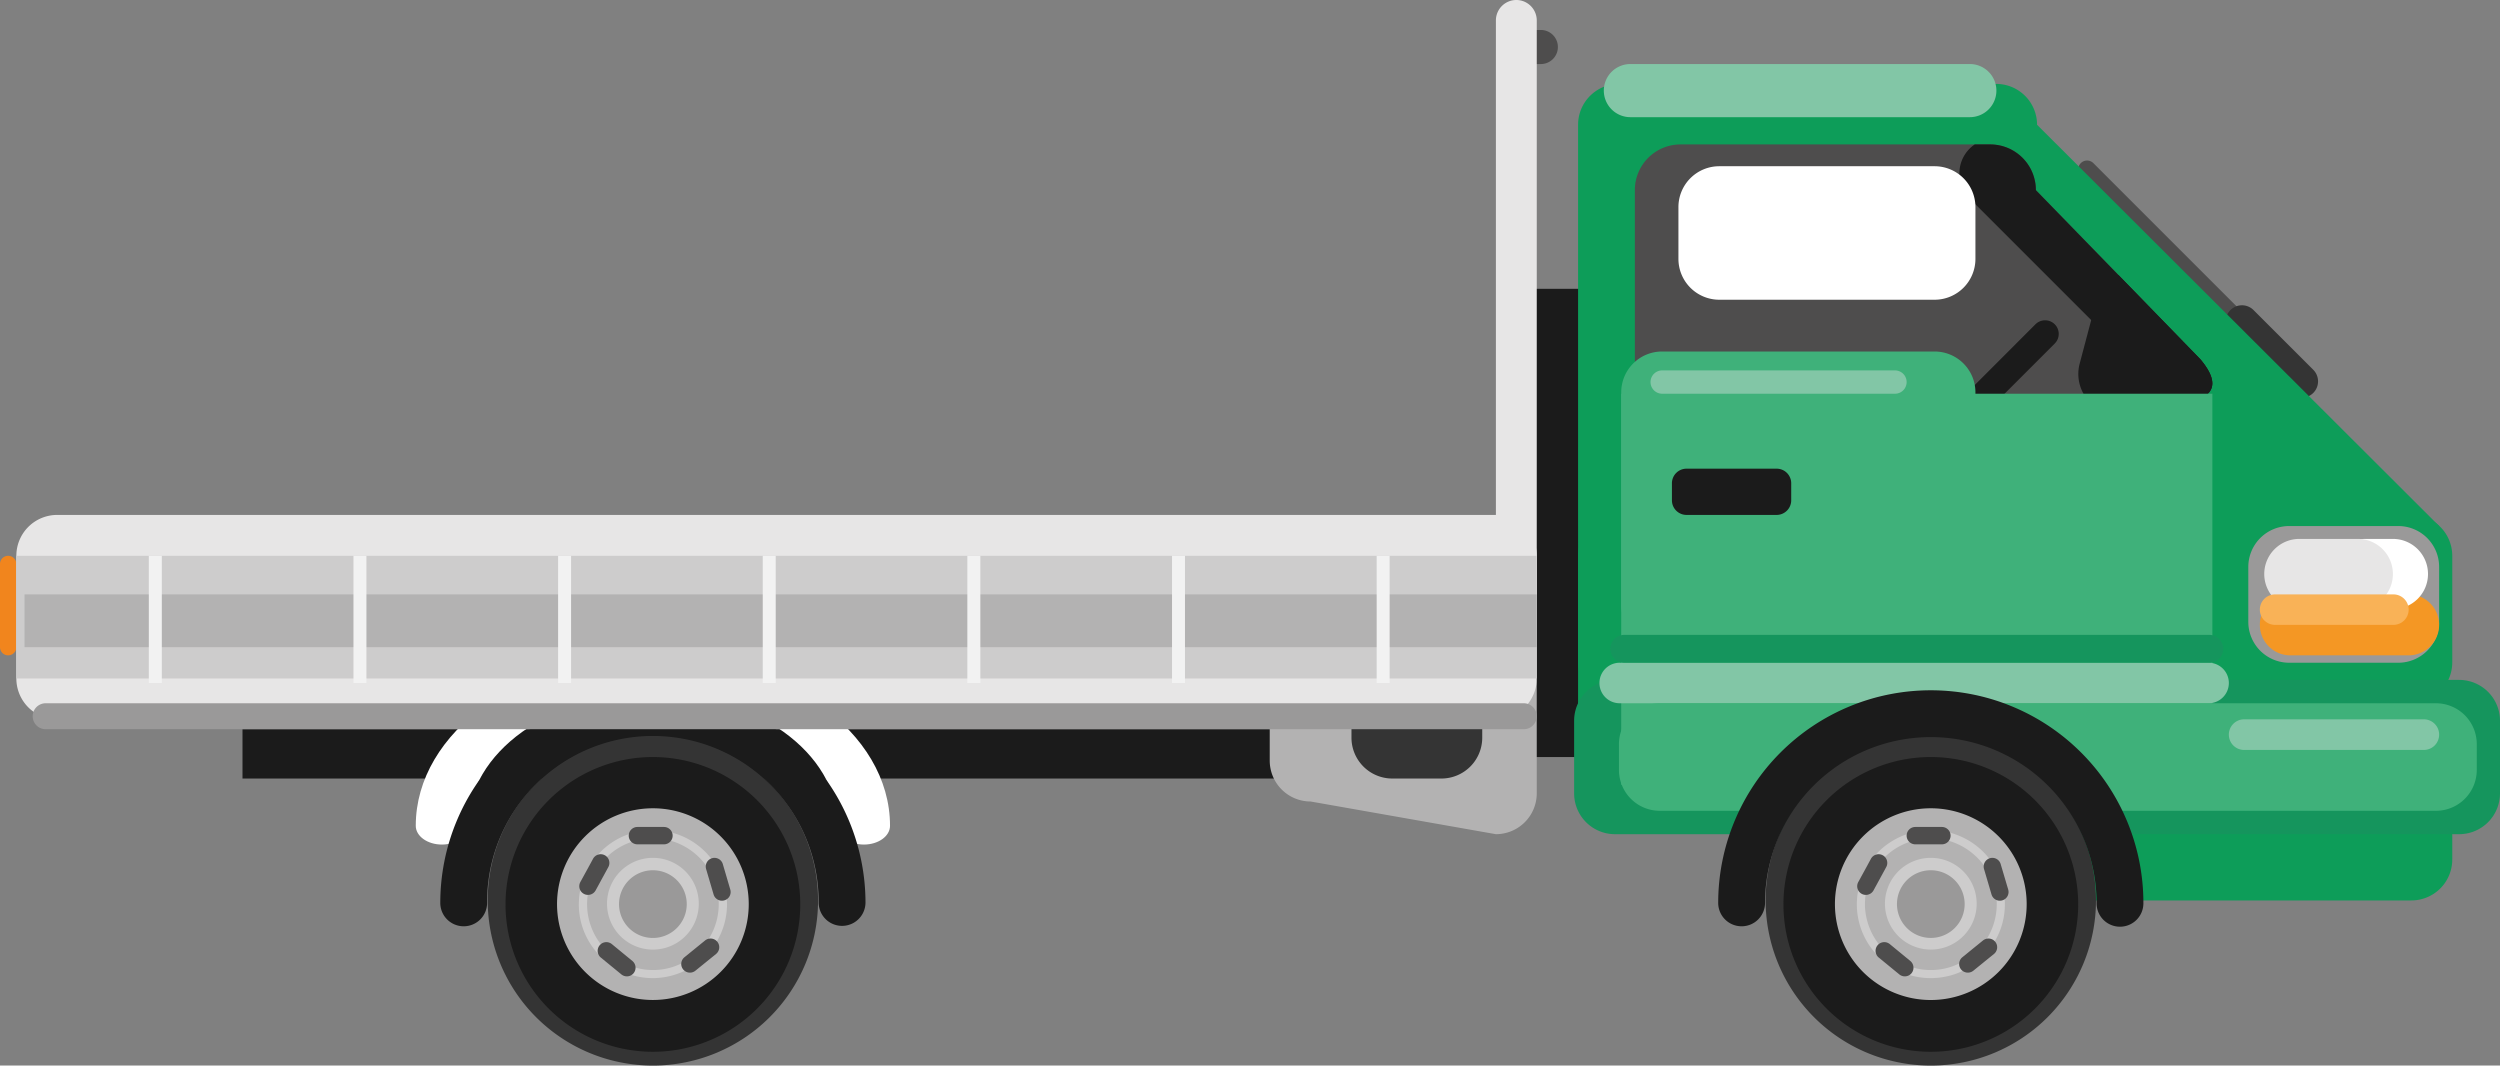 <?xml version="1.0" encoding="UTF-8"?> <svg xmlns="http://www.w3.org/2000/svg" viewBox="0 0 330.435 140.84"><rect x="0" y="0" width="330.435" height="140.84" fill="#808080" stroke="none"/><defs><style>.f813e6dc-979d-4c6c-9529-a699671a5bf3{fill:#f1851d;}.f5c6595a-1813-4848-9ebc-82dac478cf47{fill:#1b1b1b;}.b1b1eee7-cafc-46f6-bd66-811ca29ee0b5{fill:#4e4d4d;}.bb742958-fff5-4371-be6a-b7e411885d68{fill:#343434;}.e47bdbd4-a5ef-4075-9ac8-b8f05e8134fc{fill:#0d9d59;}.aff440b9-e49c-4e84-9029-65f3f4d3bdab{fill:#fff;}.af049584-5109-4bfb-ad0c-589a1e76835f{fill:#9a9999;}.e7c5d556-171e-47e3-9208-10b4be56a1e0{fill:#15955d;}.ad7ba4b9-8e20-4219-85c6-50c19de54a5a{fill:#3fb17a;}.f2da31d5-32ef-441b-a02b-9346d374a0f8{fill:#82c6a6;}.a373cdbb-6df3-494c-8a4f-58cf0055e46b{fill:#f49724;}.e2dd2ec5-c44a-42b4-9309-15970e713fba{fill:#e7e6e6;}.a7bab5c1-30e8-4dc1-a448-f237ba7147a7{fill:#b3b2b2;}.b83d9452-81da-4b4f-82eb-7250d1a53411{fill:#cdcccc;}.ac117bd6-978d-4171-882b-6256944961c2{fill:#f9b257;}.f14be638-9384-4bb5-b9b8-9bfe593bbc17{fill:#f2f2f2;}</style></defs><title>pickup_elan</title><g id="b4e9956f-4b64-405e-b4cc-d5cbf7b9f779" data-name="Livello 2"><g id="fcf02689-03d4-4144-acdf-5cc742fa93c4" data-name="Livello 1"><path class="f813e6dc-979d-4c6c-9529-a699671a5bf3" d="M0,85.54a1.079,1.079,0,0,0,1.08,1.08h0a1.08,1.08,0,0,0,1.08-1.08V74.543a1.079,1.079,0,0,0-1.08-1.08h0A1.077,1.077,0,0,0,0,74.543Z"></path><rect class="f5c6595a-1813-4848-9ebc-82dac478cf47" x="32.051" y="96.384" width="169.353" height="6.518"></rect><path class="b1b1eee7-cafc-46f6-bd66-811ca29ee0b5" d="M275.03,21.561a1.179,1.179,0,0,0,0,1.657l27.888,27.884a1.175,1.175,0,0,0,1.655,0h0a1.175,1.175,0,0,0,0-1.657L276.688,21.561a1.174,1.174,0,0,0-1.657,0Z"></path><path class="bb742958-fff5-4371-be6a-b7e411885d68" d="M294.804,40.983a2.154,2.154,0,0,0,0,3.055l7.894,7.896a2.163,2.163,0,0,0,3.057,0h0a2.167,2.167,0,0,0,0-3.057l-7.896-7.894a2.161,2.161,0,0,0-3.055,0Z"></path><rect class="f5c6595a-1813-4848-9ebc-82dac478cf47" x="200.416" y="38.174" width="10.988" height="61.888"></rect><path class="b1b1eee7-cafc-46f6-bd66-811ca29ee0b5" d="M200.416,6.212a2.256,2.256,0,0,0,2.256,2.254h.985a2.256,2.256,0,0,0,2.256-2.254h0a2.254,2.254,0,0,0-2.256-2.25h-.985a2.254,2.254,0,0,0-2.256,2.251Z"></path><path class="e47bdbd4-a5ef-4075-9ac8-b8f05e8134fc" d="M274.652,102.902h44.072a5.401,5.401,0,0,1,5.401,5.401v5.306a5.405,5.405,0,0,1-5.405,5.405H274.648a5.401,5.401,0,0,1-5.401-5.401v-5.306A5.405,5.405,0,0,1,274.652,102.902Z"></path><path class="e47bdbd4-a5ef-4075-9ac8-b8f05e8134fc" d="M213.982,68.06H318.724a5.401,5.401,0,0,1,5.401,5.401V87.55a5.403,5.403,0,0,1-5.403,5.403H213.983A5.403,5.403,0,0,1,208.58,87.55V73.461A5.401,5.401,0,0,1,213.982,68.06Z"></path><path class="e47bdbd4-a5ef-4075-9ac8-b8f05e8134fc" d="M208.58,101.763a5.404,5.404,0,0,0,5.403,5.405H263.844c2.983,0,58.547-34.657,58.547-37.639l-53.144-53.037a5.402,5.402,0,0,0-5.403-5.401h-49.86a5.401,5.401,0,0,0-5.403,5.401Z"></path><path class="aff440b9-e49c-4e84-9029-65f3f4d3bdab" d="M58.404,111.629c1.907,0,3.452-1.11,3.452-2.48,0-9.686,10.964-17.564,24.44-17.564,13.477,0,24.442,7.879,24.442,17.564,0,1.37,1.543,2.48,3.45,2.48s3.45-1.11,3.45-2.48c0-12.423-14.06-22.528-31.342-22.528S54.953,96.726,54.953,109.149C54.953,110.519,56.5,111.629,58.404,111.629Z"></path><path class="b1b1eee7-cafc-46f6-bd66-811ca29ee0b5" d="M216.085,25.129V47.492a6.038,6.038,0,0,0,6.039,6.041h62.675c1.038,0,1.957-.044,2.78-.121,5.269-.505,6.026-2.623,3.259-5.919l-10.85-11.161L269.089,25.129a6.034,6.034,0,0,0-6.04-6.039H222.124A6.035,6.035,0,0,0,216.085,25.129Z"></path><path class="af049584-5109-4bfb-ad0c-589a1e76835f" d="M302.571,69.529h14.416a5.403,5.403,0,0,1,5.403,5.403v7.266a5.399,5.399,0,0,1-5.399,5.399H302.569a5.401,5.401,0,0,1-5.401-5.401V74.932A5.403,5.403,0,0,1,302.571,69.529Z"></path><path class="e7c5d556-171e-47e3-9208-10b4be56a1e0" d="M213.46,89.865H325.034a5.401,5.401,0,0,1,5.401,5.401v9.593a5.399,5.399,0,0,1-5.399,5.399h-111.58a5.398,5.398,0,0,1-5.398-5.398V95.266A5.401,5.401,0,0,1,213.46,89.865Z"></path><path class="f5c6595a-1813-4848-9ebc-82dac478cf47" d="M258.977,22.935a4.649,4.649,0,0,0,1.372,3.316l26.74,26.74a4.247,4.247,0,0,0,.489.421c5.269-.505,6.026-2.623,3.259-5.919L269.089,25.129a6.034,6.034,0,0,0-6.04-6.039h-2.039a4.085,4.085,0,0,0-.659.538A4.647,4.647,0,0,0,258.977,22.935Z"></path><path class="f5c6595a-1813-4848-9ebc-82dac478cf47" d="M276.621,53.533h8.177c1.038,0,1.957-.044,2.78-.121,5.269-.505,6.026-2.623,3.259-5.919l-10.85-11.161a5.221,5.221,0,0,0-2.901,3.392l-2.228,8.418A5.35,5.35,0,0,0,276.621,53.533Z"></path><path class="f5c6595a-1813-4848-9ebc-82dac478cf47" d="M259.389,52.508a1.798,1.798,0,0,0,0,2.548h0a1.803,1.803,0,0,0,2.546,0l9.649-9.649a1.803,1.803,0,0,0,0-2.546h0a1.809,1.809,0,0,0-2.548,0Z"></path><path class="ad7ba4b9-8e20-4219-85c6-50c19de54a5a" d="M214.283,79.951a5.402,5.402,0,0,0,5.405,5.403H255.7a5.401,5.401,0,0,0,5.401-5.403V51.859A5.4,5.4,0,0,0,255.7,46.46H219.688a5.401,5.401,0,0,0-5.405,5.399Z"></path><rect class="ad7ba4b9-8e20-4219-85c6-50c19de54a5a" x="214.283" y="52.041" width="78.134" height="51.68"></rect><path class="aff440b9-e49c-4e84-9029-65f3f4d3bdab" d="M227.246,21.971H255.7a5.401,5.401,0,0,1,5.401,5.401v6.844A5.401,5.401,0,0,1,255.7,39.617H227.248a5.403,5.403,0,0,1-5.403-5.403V27.372A5.401,5.401,0,0,1,227.246,21.971Z"></path><path class="f5c6595a-1813-4848-9ebc-82dac478cf47" d="M222.916,61.946h11.907a1.929,1.929,0,0,1,1.929,1.929v2.254a1.931,1.931,0,0,1-1.931,1.931H222.916a1.931,1.931,0,0,1-1.931-1.931V63.876A1.931,1.931,0,0,1,222.916,61.946Z"></path><path class="b1b1eee7-cafc-46f6-bd66-811ca29ee0b5" d="M252.007,110.453a1.148,1.148,0,0,0,1.148,1.146h3.511a1.149,1.149,0,0,0,1.15-1.146h0a1.15,1.15,0,0,0-1.15-1.15h-3.511a1.149,1.149,0,0,0-1.148,1.15Z"></path><path class="f2da31d5-32ef-441b-a02b-9346d374a0f8" d="M211.404,90.276a2.677,2.677,0,0,0,2.677,2.677h77.835a2.678,2.678,0,0,0,2.68-2.677h0a2.68,2.68,0,0,0-2.68-2.679h-77.835a2.679,2.679,0,0,0-2.677,2.679Z"></path><path class="e7c5d556-171e-47e3-9208-10b4be56a1e0" d="M212.846,85.755a1.842,1.842,0,0,0,1.844,1.843h77.323a1.843,1.843,0,0,0,1.845-1.843h0a1.844,1.844,0,0,0-1.845-1.841H214.691a1.843,1.843,0,0,0-1.844,1.841Z"></path><path class="f2da31d5-32ef-441b-a02b-9346d374a0f8" d="M211.983,11.976a3.513,3.513,0,0,0,3.513,3.511h44.863a3.511,3.511,0,0,0,3.513-3.511h0a3.511,3.511,0,0,0-3.513-3.511H215.495a3.514,3.514,0,0,0-3.513,3.511Z"></path><path class="a373cdbb-6df3-494c-8a4f-58cf0055e46b" d="M298.693,82.591a4.029,4.029,0,0,0,4.029,4.029h15.64a4.03,4.03,0,0,0,4.029-4.029h0a4.03,4.03,0,0,0-4.029-4.027h-15.64a4.029,4.029,0,0,0-4.029,4.027Z"></path><path class="aff440b9-e49c-4e84-9029-65f3f4d3bdab" d="M308.031,75.869a4.638,4.638,0,0,0,4.639,4.639h3.61a4.64,4.64,0,0,0,4.639-4.639h0A4.639,4.639,0,0,0,316.28,71.23h-3.61a4.637,4.637,0,0,0-4.639,4.639Z"></path><path class="e2dd2ec5-c44a-42b4-9309-15970e713fba" d="M299.275,75.869a4.641,4.641,0,0,0,4.641,4.639h7.727a4.64,4.64,0,0,0,4.637-4.639h0a4.638,4.638,0,0,0-4.637-4.639H303.916a4.64,4.64,0,0,0-4.641,4.639Z"></path><path class="ad7ba4b9-8e20-4219-85c6-50c19de54a5a" d="M213.983,101.763a5.403,5.403,0,0,0,5.399,5.405H321.966a5.403,5.403,0,0,0,5.399-5.405V98.357a5.402,5.402,0,0,0-5.399-5.404H219.383a5.402,5.402,0,0,0-5.399,5.404Z"></path><path class="bb742958-fff5-4371-be6a-b7e411885d68" d="M233.371,119.014a21.831,21.831,0,1,0,21.831-21.837A21.827,21.827,0,0,0,233.371,119.014Z"></path><path class="f5c6595a-1813-4848-9ebc-82dac478cf47" d="M230.196,122.431a3.093,3.093,0,0,0,3.096-3.094,21.911,21.911,0,1,1,43.822,0,3.094,3.094,0,1,0,6.187,0,28.099,28.099,0,1,0-56.199,0A3.091,3.091,0,0,0,230.196,122.431Z"></path><path class="f5c6595a-1813-4848-9ebc-82dac478cf47" d="M235.726,119.543a19.478,19.478,0,1,0,19.476-19.481A19.469,19.469,0,0,0,235.726,119.543Z"></path><path class="a7bab5c1-30e8-4dc1-a448-f237ba7147a7" d="M242.531,119.506a12.671,12.671,0,1,0,12.671-12.673A12.671,12.671,0,0,0,242.531,119.506Z"></path><path class="b83d9452-81da-4b4f-82eb-7250d1a53411" d="M249.141,119.448a6.062,6.062,0,1,0,6.061-6.063A6.061,6.061,0,0,0,249.141,119.448Z"></path><path class="af049584-5109-4bfb-ad0c-589a1e76835f" d="M250.73,119.496a4.473,4.473,0,1,0,4.472-4.472A4.472,4.472,0,0,0,250.73,119.496Z"></path><path class="b83d9452-81da-4b4f-82eb-7250d1a53411" d="M264.952,118.863a9.568,9.568,0,0,0-2.032-5.381,9.749,9.749,0,0,0-4.514-3.217,6.862,6.862,0,0,0-.659-.207,5.532,5.532,0,0,0-.959-.187,7.317,7.317,0,0,0-1.58-.151,9.444,9.444,0,0,0-3.18.546c-.018-.018-.018,0-.018,0a9.932,9.932,0,0,0-4.121,2.726,9.639,9.639,0,0,0-2.237,4.461.794.794,0,0,0-.039.206,7.845,7.845,0,0,0-.169,1.356,4.156,4.156,0,0,0-.018.489,9.752,9.752,0,0,0,2.559,6.603,9.937,9.937,0,0,0,4.383,2.765,10.085,10.085,0,0,0,2.84.413,4.338,4.338,0,0,0,.489-.018,8.704,8.704,0,0,0,1.562-.206,8.502,8.502,0,0,0,2.144-.735,9.721,9.721,0,0,0,4.253-3.913,9.464,9.464,0,0,0,1.335-4.909A3.456,3.456,0,0,0,264.952,118.863ZM262.6,124.092a8.621,8.621,0,0,1-3.648,3.256,8.309,8.309,0,0,1-2.616.79,7.756,7.756,0,0,1-1.128.075,5.619,5.619,0,0,1-.584-.02,7.304,7.304,0,0,1-1.712-.301,8.813,8.813,0,0,1-6.395-7.806c-.018-.189-.018-.377-.018-.582a4.201,4.201,0,0,1,.018-.489,3.403,3.403,0,0,1,.057-.639.175.175,0,0,1,.018-.096,8.688,8.688,0,0,1,5.776-6.998,8.298,8.298,0,0,1,2.84-.491,8.867,8.867,0,0,1,1.58.151,6.135,6.135,0,0,1,.79.189,8.816,8.816,0,0,1,6.322,7.824,5.336,5.336,0,0,1,.018.547A8.651,8.651,0,0,1,262.6,124.092Z"></path><path class="b1b1eee7-cafc-46f6-bd66-811ca29ee0b5" d="M252.007,110.453a1.148,1.148,0,0,0,1.148,1.146h3.511a1.149,1.149,0,0,0,1.15-1.146h0a1.15,1.15,0,0,0-1.15-1.15h-3.511a1.149,1.149,0,0,0-1.148,1.15Z"></path><path class="b1b1eee7-cafc-46f6-bd66-811ca29ee0b5" d="M263.015,113.433a1.148,1.148,0,0,0-.779,1.426l.992,3.369a1.148,1.148,0,0,0,1.426.775h0a1.153,1.153,0,0,0,.779-1.426l-.996-3.369a1.144,1.144,0,0,0-1.422-.775Z"></path><path class="b1b1eee7-cafc-46f6-bd66-811ca29ee0b5" d="M246.073,118.143a1.149,1.149,0,0,0,1.558-.456l1.679-3.083a1.149,1.149,0,0,0-.459-1.558h0a1.15,1.15,0,0,0-1.558.459l-1.679,3.083a1.143,1.143,0,0,0,.459,1.554Z"></path><path class="b1b1eee7-cafc-46f6-bd66-811ca29ee0b5" d="M252.654,128.633a1.157,1.157,0,0,0-.158-1.617l-2.715-2.23a1.151,1.151,0,0,0-1.619.162h0a1.147,1.147,0,0,0,.16,1.617l2.715,2.223a1.149,1.149,0,0,0,1.617-.154Z"></path><path class="b1b1eee7-cafc-46f6-bd66-811ca29ee0b5" d="M263.717,124.478a1.15,1.15,0,0,0-1.617-.173l-2.726,2.216a1.148,1.148,0,0,0-.169,1.613h0a1.153,1.153,0,0,0,1.617.169l2.726-2.212a1.145,1.145,0,0,0,.169-1.613Z"></path><path class="bb742958-fff5-4371-be6a-b7e411885d68" d="M64.464,119.014a21.831,21.831,0,1,0,21.831-21.837A21.828,21.828,0,0,0,64.464,119.014Z"></path><path class="f5c6595a-1813-4848-9ebc-82dac478cf47" d="M61.29,122.431a3.091,3.091,0,0,0,3.092-3.094,21.913,21.913,0,1,1,43.825,0,3.095,3.095,0,0,0,6.189,0,28.101,28.101,0,0,0-56.202,0A3.092,3.092,0,0,0,61.29,122.431Z"></path><path class="f5c6595a-1813-4848-9ebc-82dac478cf47" d="M66.818,119.543a19.478,19.478,0,1,0,19.477-19.481A19.47,19.47,0,0,0,66.818,119.543Z"></path><path class="ac117bd6-978d-4171-882b-6256944961c2" d="M298.693,80.578a2.013,2.013,0,0,0,2.014,2.014h15.638a2.016,2.016,0,0,0,2.017-2.014h0a2.015,2.015,0,0,0-2.017-2.014H300.707a2.012,2.012,0,0,0-2.014,2.014Z"></path><path class="e2dd2ec5-c44a-42b4-9309-15970e713fba" d="M197.719,82.654a2.7,2.7,0,0,0,2.697,2.7h0A2.701,2.701,0,0,0,203.12,82.654V2.703A2.703,2.703,0,0,0,200.416,0h0a2.701,2.701,0,0,0-2.697,2.703Z"></path><path class="a7bab5c1-30e8-4dc1-a448-f237ba7147a7" d="M167.825,100.536a5.402,5.402,0,0,0,5.401,5.401l24.493,4.321a5.403,5.403,0,0,0,5.401-5.401V90.758a5.403,5.403,0,0,0-5.401-5.403h-24.493a5.402,5.402,0,0,0-5.401,5.403Z"></path><path class="bb742958-fff5-4371-be6a-b7e411885d68" d="M184.03,89.865h6.483a5.401,5.401,0,0,1,5.401,5.401v2.237a5.399,5.399,0,0,1-5.399,5.399H184.03a5.401,5.401,0,0,1-5.401-5.401V95.266A5.401,5.401,0,0,1,184.03,89.865Z"></path><path class="e2dd2ec5-c44a-42b4-9309-15970e713fba" d="M7.56,68.06H197.719a5.401,5.401,0,0,1,5.401,5.401v16.213a5.403,5.403,0,0,1-5.403,5.403H7.562a5.401,5.401,0,0,1-5.401-5.401V73.459A5.399,5.399,0,0,1,7.56,68.06Z"></path><rect class="b83d9452-81da-4b4f-82eb-7250d1a53411" x="2.161" y="73.463" width="200.959" height="16.215"></rect><path class="af049584-5109-4bfb-ad0c-589a1e76835f" d="M4.321,94.671a1.715,1.715,0,0,0,1.714,1.713H201.404a1.716,1.716,0,0,0,1.716-1.713h0a1.717,1.717,0,0,0-1.716-1.718H6.035a1.717,1.717,0,0,0-1.714,1.718Z"></path><path class="a7bab5c1-30e8-4dc1-a448-f237ba7147a7" d="M73.626,119.506a12.669,12.669,0,1,0,12.669-12.673A12.67,12.67,0,0,0,73.626,119.506Z"></path><path class="b83d9452-81da-4b4f-82eb-7250d1a53411" d="M80.233,119.448a6.064,6.064,0,1,0,6.062-6.063A6.061,6.061,0,0,0,80.233,119.448Z"></path><path class="af049584-5109-4bfb-ad0c-589a1e76835f" d="M81.82,119.496a4.475,4.475,0,1,0,4.475-4.472A4.476,4.476,0,0,0,81.82,119.496Z"></path><path class="b83d9452-81da-4b4f-82eb-7250d1a53411" d="M96.073,119.014a.338.338,0,0,0-.02-.151,9.457,9.457,0,0,0-2.05-5.381,9.672,9.672,0,0,0-5.173-3.424A9.39,9.39,0,0,0,86.29,109.72a9.801,9.801,0,0,0-3.162.527,9.651,9.651,0,0,0-4.119,2.745,9.383,9.383,0,0,0-2.315,4.666,7.855,7.855,0,0,0-.169,1.356,4.178,4.178,0,0,0-.018.489,9.654,9.654,0,0,0,2.559,6.584,9.773,9.773,0,0,0,4.402,2.783,9.956,9.956,0,0,0,2.822.413,9.883,9.883,0,0,0,8.466-4.872,9.641,9.641,0,0,0,1.336-4.909A4.178,4.178,0,0,0,96.073,119.014Zm-2.39,5.078a8.574,8.574,0,0,1-3.63,3.256,8.45,8.45,0,0,1-3.763.865,8.352,8.352,0,0,1-2.295-.322,8.5,8.5,0,0,1-4.591-3.103,8.634,8.634,0,0,1-1.806-5.285,4.224,4.224,0,0,1,.018-.489,4.966,4.966,0,0,1,.075-.735,8.612,8.612,0,0,1,5.776-6.998,8.193,8.193,0,0,1,2.822-.491,8.319,8.319,0,0,1,2.388.34,8.761,8.761,0,0,1,6.303,7.824v.059a4.156,4.156,0,0,1,.018.489A8.653,8.653,0,0,1,93.682,124.092Z"></path><path class="b1b1eee7-cafc-46f6-bd66-811ca29ee0b5" d="M83.102,110.453a1.148,1.148,0,0,0,1.148,1.146h3.511a1.145,1.145,0,0,0,1.146-1.146h0a1.146,1.146,0,0,0-1.146-1.15H84.25a1.149,1.149,0,0,0-1.148,1.15Z"></path><path class="b1b1eee7-cafc-46f6-bd66-811ca29ee0b5" d="M94.107,113.433a1.154,1.154,0,0,0-.779,1.426l.992,3.369a1.149,1.149,0,0,0,1.426.775h0a1.147,1.147,0,0,0,.779-1.426l-.988-3.369a1.153,1.153,0,0,0-1.429-.775Z"></path><path class="b1b1eee7-cafc-46f6-bd66-811ca29ee0b5" d="M77.168,118.143a1.149,1.149,0,0,0,1.558-.456l1.679-3.083a1.149,1.149,0,0,0-.459-1.558h0a1.15,1.15,0,0,0-1.558.459l-1.683,3.083a1.144,1.144,0,0,0,.463,1.554Z"></path><path class="b1b1eee7-cafc-46f6-bd66-811ca29ee0b5" d="M83.743,128.633a1.152,1.152,0,0,0-.158-1.617l-2.713-2.23a1.147,1.147,0,0,0-1.615.162h0a1.15,1.15,0,0,0,.156,1.617l2.715,2.223a1.146,1.146,0,0,0,1.615-.154Z"></path><path class="b1b1eee7-cafc-46f6-bd66-811ca29ee0b5" d="M94.812,124.478a1.151,1.151,0,0,0-1.617-.173l-2.726,2.216a1.143,1.143,0,0,0-.169,1.613h0a1.149,1.149,0,0,0,1.613.169l2.73-2.212a1.15,1.15,0,0,0,.169-1.613Z"></path><rect class="a7bab5c1-30e8-4dc1-a448-f237ba7147a7" x="3.241" y="78.564" width="199.879" height="6.976"></rect><rect class="f14be638-9384-4bb5-b9b8-9bfe593bbc17" x="181.96" y="73.463" width="1.712" height="16.814"></rect><rect class="f14be638-9384-4bb5-b9b8-9bfe593bbc17" x="154.911" y="73.463" width="1.712" height="16.814"></rect><rect class="f14be638-9384-4bb5-b9b8-9bfe593bbc17" x="127.859" y="73.463" width="1.716" height="16.814"></rect><rect class="f14be638-9384-4bb5-b9b8-9bfe593bbc17" x="100.816" y="73.463" width="1.712" height="16.814"></rect><rect class="f14be638-9384-4bb5-b9b8-9bfe593bbc17" x="73.767" y="73.463" width="1.714" height="16.814"></rect><rect class="f14be638-9384-4bb5-b9b8-9bfe593bbc17" x="46.719" y="73.463" width="1.714" height="16.814"></rect><rect class="f14be638-9384-4bb5-b9b8-9bfe593bbc17" x="19.671" y="73.463" width="1.714" height="16.814"></rect><path class="f2da31d5-32ef-441b-a02b-9346d374a0f8" d="M218.157,50.5a1.54,1.54,0,0,0,1.541,1.541h30.769a1.539,1.539,0,0,0,1.54-1.541h0a1.54,1.54,0,0,0-1.54-1.542H219.699A1.54,1.54,0,0,0,218.157,50.5Z"></path><path class="f2da31d5-32ef-441b-a02b-9346d374a0f8" d="M294.596,97.1a2.02,2.02,0,0,0,2.021,2.024h23.751a2.022,2.022,0,0,0,2.023-2.024h0a2.024,2.024,0,0,0-2.023-2.024H296.617a2.022,2.022,0,0,0-2.021,2.024Z"></path></g></g></svg> 